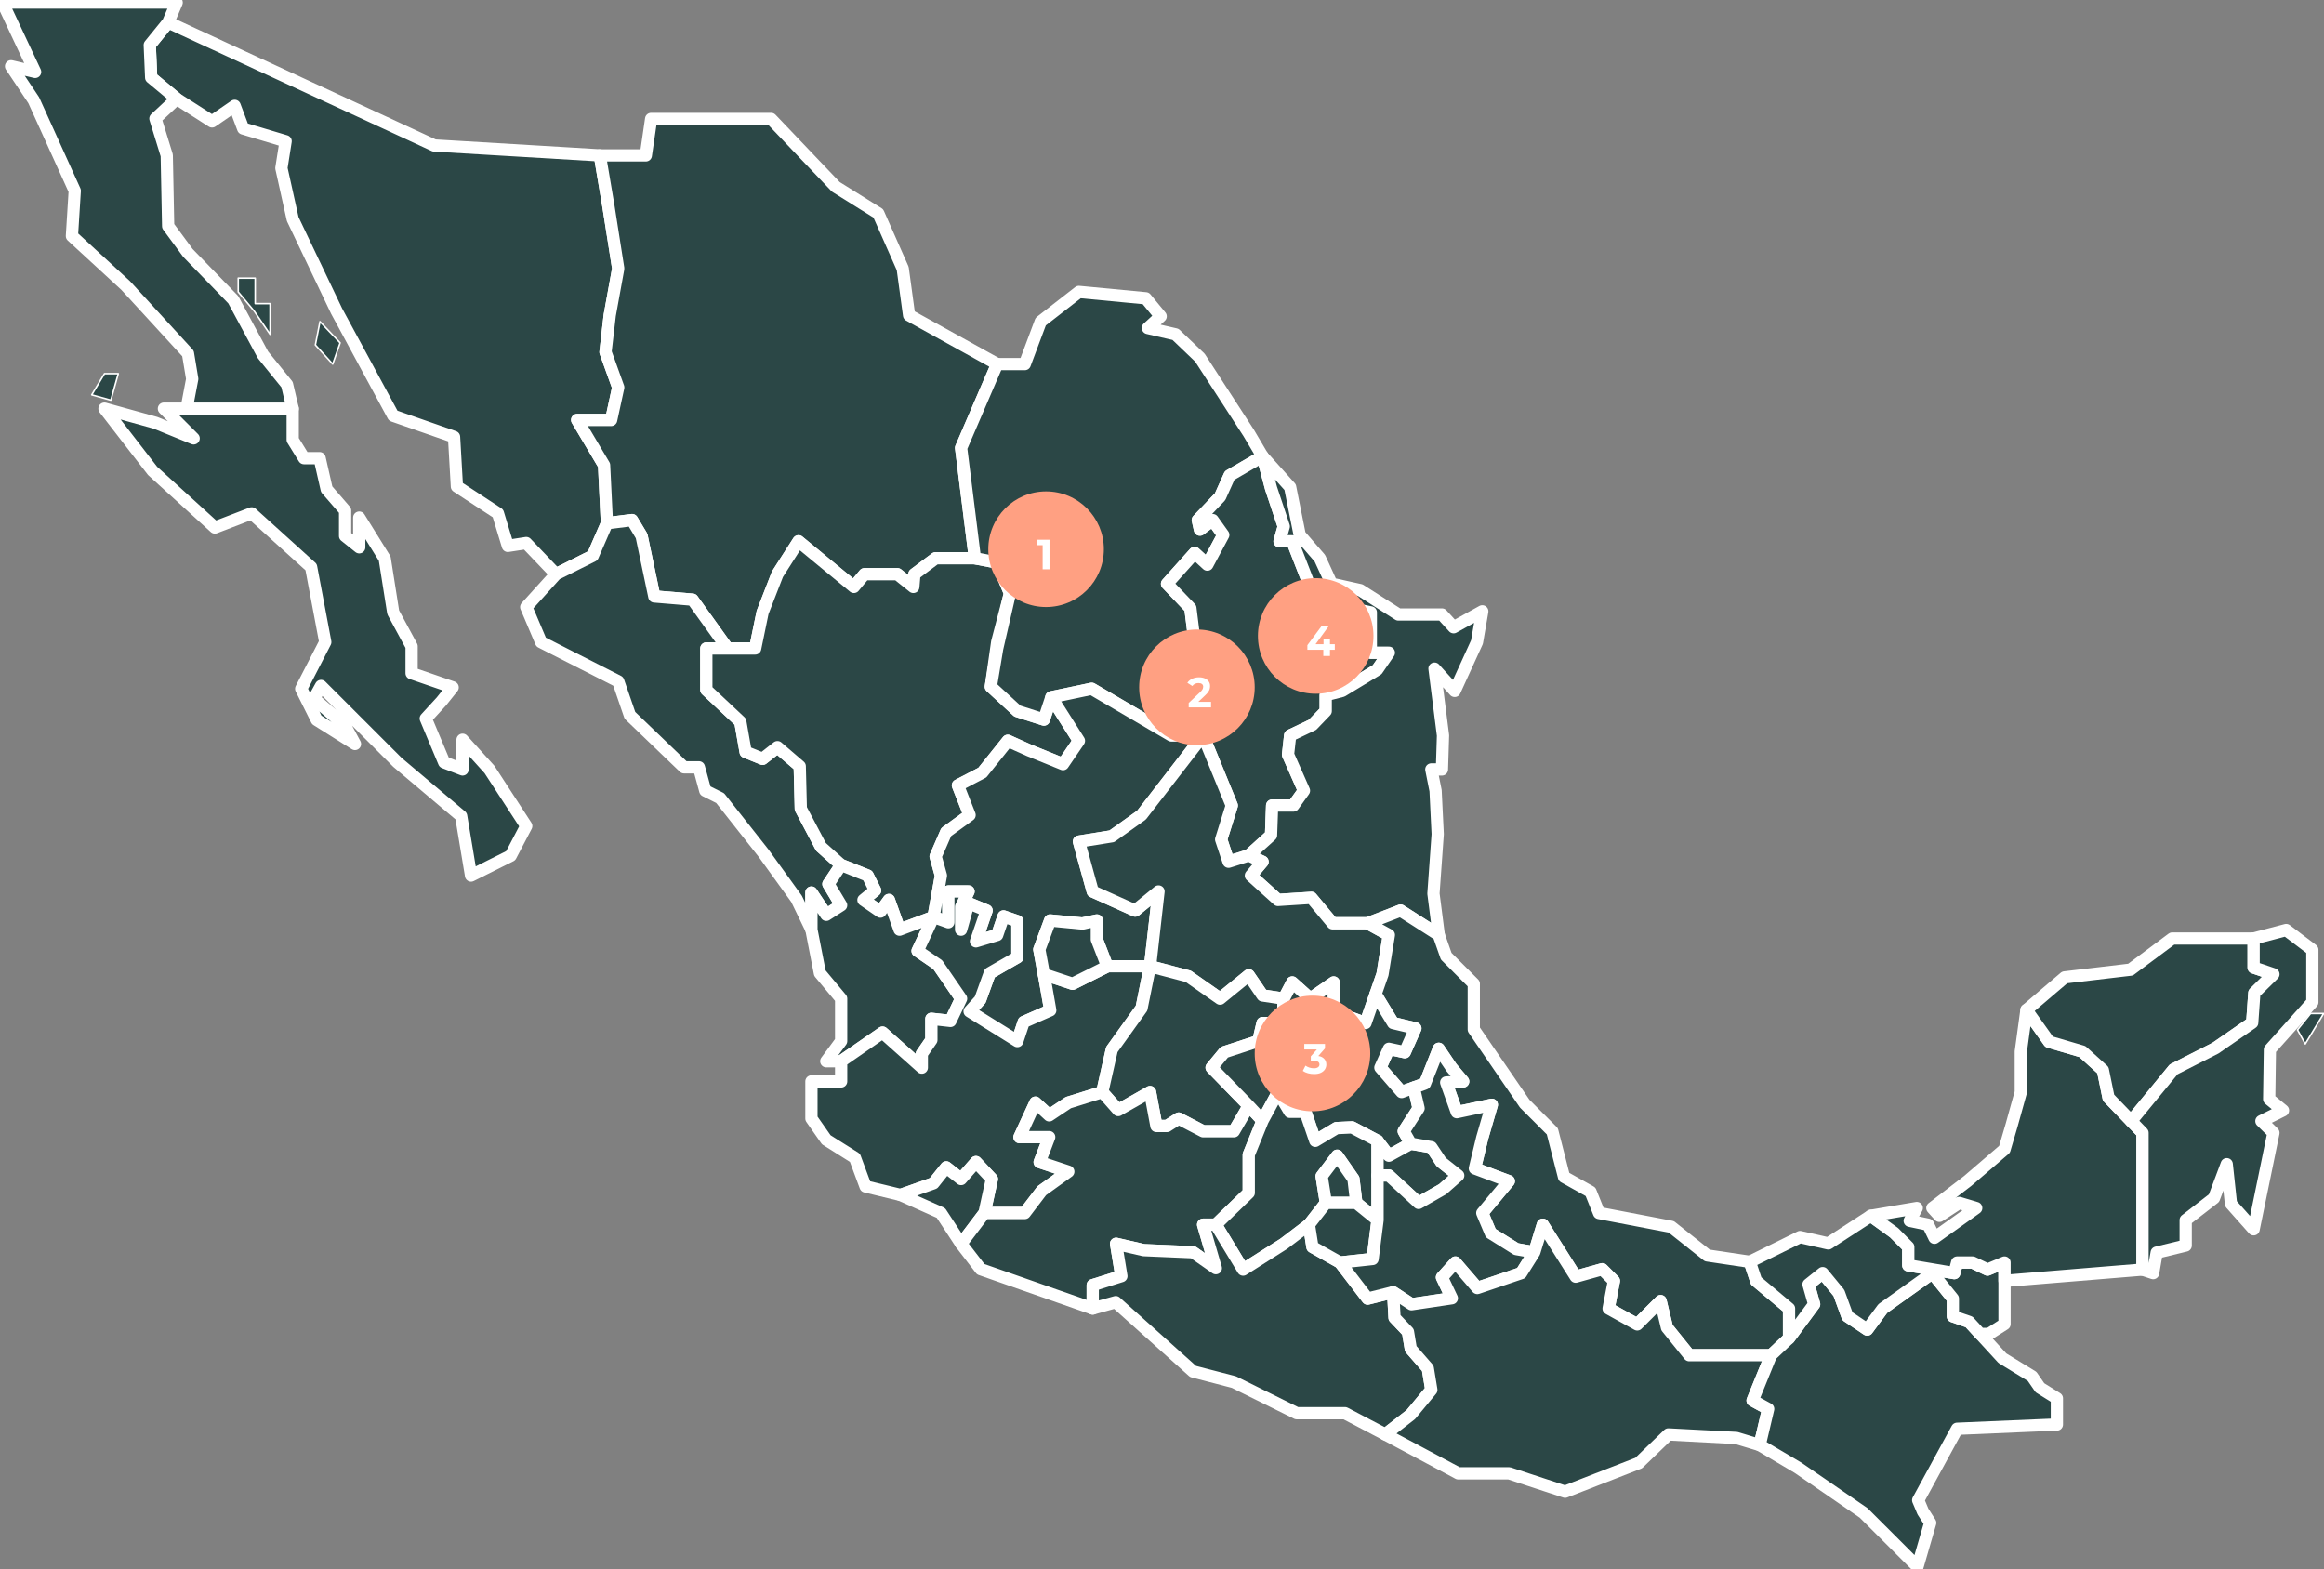 <?xml version="1.0" encoding="UTF-8"?> <svg xmlns="http://www.w3.org/2000/svg" width="770" height="520" viewBox="0 0 770 520" fill="none"><rect x="0" y="0" width="770" height="520" fill="#808080" stroke="none"/><g clip-path="url(#clip0_265_97)"><g clip-path="url(#clip1_265_97)"><path d="M54.312 135.408H61.813H96.983V145.723L100.737 151.816H105.893L108.238 162.13L114.336 169.166V177.603L119.025 181.353V171.51L127.464 185.106L130.28 202.919L136.374 214.172V223.08L149.974 227.768L146.223 232.456L141.063 238.082L147.158 252.617L153.257 254.961V245.114L162.167 254.961L174.356 273.712L169.2 283.559L156.068 290.124L152.785 270.43L131.686 252.617L106.365 227.301L104.02 231.517L114.336 240.426L117.615 246.524L104.955 238.553L99.799 228.235L107.77 212.766L103.082 187.917L83.384 170.1L71.195 174.792L50.562 156.037L34.619 135.408L51.497 140.096L64.161 145.255L54.312 135.408Z" fill="#2B4746" stroke="white" stroke-width="4.06" stroke-linecap="round" stroke-linejoin="round"></path><path d="M55.718 7.419L143.875 48.208L198.743 51.486L201.554 68.133L204.837 88.993L202.022 104.466L200.616 116.657L204.837 128.377L202.493 139.158H191.238L200.149 154.16L201.087 173.382L196.398 184.168L184.205 190.261L174.356 179.947L168.262 180.886L164.979 170.1L151.379 161.196L150.441 144.784L130.28 137.752L111.521 103.061L96.983 72.586L93.233 55.707L94.638 46.798L80.572 42.582L77.756 35.079L70.256 40.238L58.534 32.735L50.091 25.703L49.623 14.918L55.718 7.419Z" fill="#2B4746" stroke="white" stroke-width="4.06" stroke-linecap="round" stroke-linejoin="round"></path><path d="M106.011 106.575L104.487 114.313L110.233 120.642L112.695 113.606L106.011 106.575Z" fill="#2B4746" stroke="white" stroke-width="0.51" stroke-linecap="round" stroke-linejoin="round"></path><path d="M0.854 0.854H58.534L55.718 7.419L49.624 14.918L50.091 25.703L58.534 32.735L51.497 39.3L55.251 51.486L55.718 74.93L62.284 83.838L77.289 99.307L87.138 117.591L95.11 127.438L96.983 135.408H61.813L63.69 125.562L62.284 117.124L41.652 94.619L23.831 78.212L24.77 63.21L11.171 33.202L3.666 21.954L11.638 23.826L0.854 0.854Z" fill="#2B4746" stroke="white" stroke-width="4.06" stroke-linecap="round" stroke-linejoin="round"></path><path d="M78.931 92.158H84.558V100.599H89.483V110.795L84.204 103.061L78.931 96.732V92.158Z" fill="#2B4746" stroke="white" stroke-width="0.51" stroke-linecap="round" stroke-linejoin="round"></path><path d="M34.619 123.807L30.397 130.839L36.727 132.598L39.19 123.807H34.619Z" fill="#2B4746" stroke="white" stroke-width="0.51" stroke-linecap="round" stroke-linejoin="round"></path><path d="M198.743 51.486H213.979L215.739 39.417H255.48L276.933 61.918L291.003 70.709L299.093 88.993L301.202 104.466L330.391 120.642L318.433 148.42L323.008 184.988H309.994L302.961 190.261L302.607 194.482L297.334 190.261H286.428L282.914 194.482L264.567 179.362L257.593 190.261L252.668 202.919L250.206 214.874H241.06L229.456 198.703L216.795 197.646L212.574 177.603L209.408 172.33L201.087 173.382L200.149 154.16L191.238 139.158H202.493L204.837 128.377L200.616 116.657L202.022 104.466L204.837 88.993L201.554 68.133L198.743 51.486Z" fill="#2B4746" stroke="white" stroke-width="4.06" stroke-linecap="round" stroke-linejoin="round"></path><path d="M184.205 190.261L174.356 201.16L179.281 212.766L204.838 225.778L208.706 237.026L226.644 254.258H231.565L233.678 261.993L238.602 264.454L253.018 282.739L263.923 297.858L268.848 308.055V295.75L273.768 303.131L278.692 299.967L274.471 292.935L278.692 286.606L272.013 280.63L265.329 267.972L264.975 253.905L257.593 247.576L252.668 251.443L247.041 249.158L245.282 239.138L234.027 228.589V214.874H241.06L229.456 198.703L216.795 197.646L212.574 177.603L209.409 172.33L201.088 173.382L196.399 184.168L184.205 190.261Z" fill="#2B4746" stroke="white" stroke-width="4.06" stroke-linecap="round" stroke-linejoin="round"></path><path d="M278.692 286.606L287.485 290.124L289.947 295.047L286.079 298.212L291.706 302.079L294.518 298.212L298.037 308.055L309.292 303.838L311.754 290.124L309.994 283.795L313.509 275.707L321.249 270.081L317.381 260.234L325.467 256.017L333.91 245.467L340.943 248.632L352.198 253.202L357.471 245.467L348.33 231.05L345.867 238.436L337.075 235.62L328.282 227.532L330.391 212.766L334.613 196.59L330.391 186.394L323.008 184.988H309.994L302.961 190.261L302.608 194.482L297.334 190.261H286.428L282.914 194.482L264.567 179.362L257.593 190.261L252.668 202.919L250.206 214.874H241.06H234.027V228.589L245.282 239.138L247.041 249.158L252.668 251.443L257.593 247.576L264.975 253.905L265.329 267.972L272.013 280.63L278.692 286.606Z" fill="#2B4746" stroke="white" stroke-width="4.06" stroke-linecap="round" stroke-linejoin="round"></path><path d="M330.391 120.642H339.537L344.811 106.575L357.471 96.732L379.627 98.84L384.552 104.816L380.334 108.687L389.476 110.795L397.566 118.53L413.745 143.497L418.316 151.231L407.415 157.56L404.25 164.592L396.863 172.33L397.566 175.495L401.787 172.33L405.302 177.254L400.028 187.097L395.806 183.229L386.665 193.426L394.401 201.514L395.806 212.766L403.896 218.039L412.689 225.778H408.118L398.972 224.019L396.16 232.456L398.622 243.708H388.07L374.353 235.62L361.693 228.235L348.329 231.05L345.867 238.436L337.075 235.62L328.282 227.532L330.391 214.874L334.612 196.59L330.391 186.394L323.008 184.988L318.433 148.42L330.391 120.642Z" fill="#2B4746" stroke="white" stroke-width="4.06" stroke-linecap="round" stroke-linejoin="round"></path><path d="M418.316 151.231L421.128 161.781L425.349 174.439L423.943 179.362H428.165L433.788 193.779L438.713 199.755L454.189 202.919V216.28H460.166L456.298 221.906L444.694 228.942L439.243 230.348V235.62L434.845 240.19L427.458 243.708L426.755 250.037L432.033 261.993L428.514 266.916H421.481L421.128 276.763L413.745 283.441L407.061 285.55L404.599 278.169L408.118 266.916L398.622 243.708L396.16 232.456L398.972 224.019L408.118 225.778H412.689L403.896 218.039L395.806 212.766L394.401 201.514L386.665 193.426L395.806 183.229L400.028 187.097L405.302 177.254L401.787 172.33L397.566 175.495L396.863 172.33L404.25 164.592L407.415 157.56L418.316 151.231Z" fill="#2B4746" stroke="white" stroke-width="4.06" stroke-linecap="round" stroke-linejoin="round"></path><path d="M418.316 151.231L427.458 161.427L430.623 177.254L437.307 184.988L441.175 193.426L450.67 195.538L463.331 203.622H477.751L481.619 207.843L491.118 202.57L489.359 212.766L481.972 228.942L475.289 221.557L478.104 243.708L477.751 254.961H474.236L475.642 261.993L476.345 276.41L474.939 296.099L476.699 309.813L464.034 301.725L453.133 305.946H441.528L434.495 297.505L423.417 298.212L414.448 290.124L418.316 285.55L413.745 283.441L421.128 276.763L421.481 266.916H428.514L432.033 261.993L426.755 250.037L427.458 243.708L434.845 240.19L439.243 235.62V230.348L444.694 228.942L456.298 221.906L460.166 216.28H454.189V202.919L438.713 199.755L433.788 193.779L428.165 179.362H423.943L425.349 174.439L421.128 161.781L418.316 151.231Z" fill="#2B4746" stroke="white" stroke-width="4.06" stroke-linecap="round" stroke-linejoin="round"></path><path d="M268.847 308.054L271.659 322.471L278.692 330.913V344.976L273.767 351.655H278.692L292.409 342.161L305.423 353.767V349.197L308.588 344.623V337.591L314.918 338.294L318.433 330.913L310.697 319.66L304.013 315.086L309.291 303.838L298.036 308.054L294.518 298.212L291.706 302.079L286.079 298.212L289.947 295.047L287.484 290.124L278.692 286.606L274.47 292.935L278.692 299.966L273.767 303.131L268.847 295.75V308.054Z" fill="#2B4746" stroke="white" stroke-width="4.06" stroke-linecap="round" stroke-linejoin="round"></path><path d="M376.113 301.73L383.849 295.396L381.037 320.186H366.967L366.87 320.237L363.41 311.291V305.004L358.604 306.026L347.926 305.004L344.348 314.615L346.675 327.399L347.976 334.776L339.184 338.647L337.075 344.976L330.391 341.458L321.249 335.129L324.764 331.262L327.933 322.471L337.075 317.199V305.243L332.504 303.657L330.391 309.813L323.358 311.926L326.877 301.73L320.9 299.264L318.433 308.054V300.497L320.9 295.396H314.216V305.593L309.292 303.838L311.75 290.124L309.994 283.791L313.513 275.707L321.249 270.081L317.377 260.234L325.471 256.013L333.91 245.467L340.943 248.632L352.198 253.202L357.476 245.467L348.33 231.05L361.693 228.235L388.071 243.708H398.622L378.222 270.081L368.373 277.112L357.476 278.871L362.047 295.396L376.113 301.73Z" fill="#2B4746" stroke="white" stroke-width="4.06" stroke-linecap="round" stroke-linejoin="round"></path><path d="M278.692 351.655V358.337H268.847V370.646L273.767 377.678L283.263 383.653L286.782 393.147L298.386 395.962L309.291 392.095L313.508 386.818L318.433 390.685L323.357 385.063L328.631 390.685L326.173 401.937H333.556H339.537L345.164 394.556L353.957 388.227L344.461 385.063L347.626 376.798H337.777L343.051 365.369L347.626 369.59L353.957 365.369L365.211 361.855L368.376 347.787L378.221 334.077L381.037 320.186H366.966L355.362 325.989L345.867 322.825L347.976 334.78L339.183 338.647L337.074 344.976L321.249 335.129L324.763 331.262L327.928 322.471L337.074 317.199V305.243L332.503 303.661L330.391 309.813L323.357 311.922L326.876 301.725L320.895 299.264L318.433 308.054V300.497L320.895 295.396H314.216V305.593L309.291 303.838L304.013 315.086L310.697 319.66L318.433 330.913L314.918 338.294L308.588 337.591V344.623L305.423 349.197V353.767L292.409 342.161L278.692 351.655Z" fill="#2B4746" stroke="white" stroke-width="4.06" stroke-linecap="round" stroke-linejoin="round"></path><path d="M381.037 320.186L393.698 323.528L404.25 330.913L413.745 323.174L418.316 329.857L425.349 330.913L428.165 325.548L434.142 330.913L441.878 325.548V335.129L452.43 338.997L458.057 322.825L460.166 309.813L453.132 305.946H441.528L434.495 297.505L423.417 298.212L414.448 290.124L418.316 285.549L413.745 283.441L407.061 285.549L404.599 278.168L408.118 266.916L398.622 243.708L378.221 270.08L368.377 277.112L357.471 278.871L362.046 295.396L376.113 301.725L383.849 295.396L381.037 320.186Z" fill="#2B4746" stroke="white" stroke-width="4.06" stroke-linecap="round" stroke-linejoin="round"></path><path d="M298.386 395.962L311.753 401.937L318.433 412.138L326.173 401.937L328.631 390.685L323.358 385.063L318.433 390.685L313.509 386.818L309.291 392.095L298.386 395.962Z" fill="#2B4746" stroke="white" stroke-width="4.06" stroke-linecap="round" stroke-linejoin="round"></path><path d="M365.211 361.855L370.485 367.831L381.037 361.855L383.146 373.108H386.664L390.533 370.646L398.622 374.862H408.82L413.745 366.425L401.434 353.767L405.655 348.667L416.91 344.976L418.316 338.997H425L425.349 330.913L418.316 329.857L413.745 323.174L404.25 330.913L393.698 323.528L381.037 320.187L378.221 334.077L368.377 347.787L365.211 361.855Z" fill="#2B4746" stroke="white" stroke-width="4.06" stroke-linecap="round" stroke-linejoin="round"></path><path d="M318.433 412.138L324.94 420.575L362.046 433.587V425.848L371.542 422.86L369.782 412.138L378.924 414.246L395.28 414.949L402.84 420.222L398.622 405.805H402.84L413.745 395.259V382.601L418.316 371.349L413.745 366.425L408.821 374.862H398.622L390.533 370.646L386.665 373.108H383.146L381.037 361.855L370.485 367.831L365.212 361.855L353.957 365.369L347.626 369.59L343.051 365.369L337.778 376.798H347.626L344.461 385.063L353.957 388.227L345.164 394.556L339.537 401.937H333.556H326.173L318.433 412.138Z" fill="#2B4746" stroke="white" stroke-width="4.06" stroke-linecap="round" stroke-linejoin="round"></path><path d="M476.698 309.813L479.161 316.845L488.302 325.989V341.109L505.185 365.722L514.326 374.862L518.194 389.982L526.987 394.906L529.803 401.937L553.718 406.512L565.676 416.005L579.742 418.113L581.855 424.442L592.756 433.586V443.429L586.775 449.055H559.695L552.312 439.915L550.199 431.125L542.463 438.859L532.968 433.586L534.727 424.442L530.859 420.575L522.067 423.037L511.161 405.805L508.35 414.949L502.369 413.893L493.93 408.62L491.118 401.937L499.907 391.392L488.656 387.171L491.118 376.975L494.283 366.072L482.675 368.533L479.161 358.691L484.784 358.337L480.916 353.767L476.698 347.526L472.123 359.04L464.387 361.855L457.354 353.767L460.166 347.526L465.444 348.667L468.958 340.756L461.576 338.997L455.75 329.453L458.057 322.825L460.166 309.813L453.132 305.946L464.034 301.725L476.698 309.813Z" fill="#2B4746" stroke="white" stroke-width="4.06" stroke-linecap="round" stroke-linejoin="round"></path><path d="M418.316 371.349L425.349 358.337L432.5 353.767L433.675 344.976L443.991 340.053V335.904L441.878 335.129V325.548L434.142 330.913L428.165 325.548L425.349 330.913L425 338.997H418.316L416.91 344.976L405.656 348.667L401.434 353.767L413.745 366.425L418.316 371.349Z" fill="#2B4746" stroke="white" stroke-width="4.06" stroke-linecap="round" stroke-linejoin="round"></path><path d="M423.417 361.914L427.344 368.416H432.5L435.783 378.027L442.817 373.81L447.977 373.575L456.416 378.027L460.166 382.95L467.435 378.965L465.09 374.862L470.015 367.246L468.415 360.391L464.387 361.855L457.354 353.767L460.166 347.527L465.444 348.667L468.958 340.756L461.576 338.997L455.751 329.453L452.43 338.997L443.991 335.904V340.053L433.675 344.976L432.5 353.767L425.349 358.337L423.417 361.914Z" fill="#2B4746" stroke="white" stroke-width="4.06" stroke-linecap="round" stroke-linejoin="round"></path><path d="M402.84 405.805L411.868 420.693L425.349 412.138L433.675 405.805L439.302 398.6L437.892 389.751L443.052 382.95L448.444 390.685L449.383 398.6L456.416 404.281V389.515V378.027L447.977 373.575L442.817 373.81L435.783 378.027L432.5 368.416H427.344L423.417 361.914L418.316 371.349L413.745 382.601V395.259L402.84 405.805Z" fill="#2B4746" stroke="white" stroke-width="4.06" stroke-linecap="round" stroke-linejoin="round"></path><path d="M362.046 433.587L369.665 431.474L395.28 454.446L408.821 457.964L429.63 468.278H445.632L458.996 475.31L467.435 468.745L474.236 460.544L473.062 453.394L467.435 446.947L466.496 441.321L462.043 436.633L461.576 428.192L453.132 430.304L443.991 418.349L434.845 413.19L433.674 405.805L425.349 412.138L411.868 420.693L402.84 405.805H398.622L402.84 420.222L395.28 414.949L378.924 414.246L369.782 412.138L371.542 422.86L362.046 425.848V433.587Z" fill="#2B4746" stroke="white" stroke-width="4.06" stroke-linecap="round" stroke-linejoin="round"></path><path d="M439.302 398.6H449.383L448.444 390.685L443.052 382.95L437.892 389.751L439.302 398.6Z" fill="#2B4746" stroke="white" stroke-width="4.06" stroke-linecap="round" stroke-linejoin="round"></path><path d="M443.99 418.349L454.774 417.175L456.415 404.281L449.382 398.6H439.302L433.674 405.805L434.844 413.19L443.99 418.349Z" fill="#2B4746" stroke="white" stroke-width="4.06" stroke-linecap="round" stroke-linejoin="round"></path><path d="M456.416 389.515H460.166L470.015 398.6L477.986 394.056L483.147 389.515L477.519 385.063L474.236 380.139L467.435 378.965L460.166 382.95L456.416 378.027V389.515Z" fill="#2B4746" stroke="white" stroke-width="4.06" stroke-linecap="round" stroke-linejoin="round"></path><path d="M461.576 428.192L467.67 432.177L481.034 430.186L477.751 423.272L482.208 418.349L489.477 426.786L504.011 421.863L508.35 414.949L502.369 413.893L493.93 408.62L491.118 401.937L499.907 391.392L488.656 387.171L491.118 376.975L494.284 366.072L482.675 368.533L479.161 358.691L484.784 358.337L480.916 353.767L476.699 347.526L472.123 359.04L468.415 360.391L470.015 367.246L465.09 374.862L467.435 378.965L474.236 380.139L477.519 385.063L483.147 389.515L477.987 394.056L470.015 398.6L460.166 389.515H456.416V404.281L454.774 417.175L443.991 418.349L453.133 430.304L461.576 428.192Z" fill="#2B4746" stroke="white" stroke-width="4.06" stroke-linecap="round" stroke-linejoin="round"></path><path d="M458.996 475.31L483.147 488.204H500.025L518.548 494.297L542.931 484.803L552.78 475.31L575.289 476.484L583.025 478.828L585.841 466.873L580.681 464.058L586.775 449.056H559.695L552.312 439.916L550.2 431.125L542.463 438.859L532.968 433.587L534.727 424.442L530.859 420.575L522.067 423.037L511.161 405.805L508.35 414.949L504.01 421.863L489.477 426.786L482.208 418.349L477.751 423.273L481.034 430.186L467.67 432.177L461.576 428.192L462.043 436.633L466.496 441.321L467.435 446.947L473.062 453.394L474.236 460.544L467.435 468.745L458.996 475.31Z" fill="#2B4746" stroke="white" stroke-width="4.06" stroke-linecap="round" stroke-linejoin="round"></path><path d="M592.756 443.429L601.077 432.177L599.204 425.616L603.893 421.863L609.285 428.427L612.101 436.162L618.662 440.559L623.823 433.587L640.233 421.863L647.035 430.304V436.162L652.427 438.039L663.446 450.053L673.295 456.087L675.875 459.841L681.498 463.355V472.028L648.441 473.437L635.544 497.112L637.127 500.862L639.53 504.611L635.309 519.146L617.492 501.333L595.686 486.327L583.025 478.828L585.841 466.873L580.681 464.057L586.775 449.056L592.756 443.429Z" fill="#2B4746" stroke="white" stroke-width="4.06" stroke-linecap="round" stroke-linejoin="round"></path><path d="M579.742 418.113L596.389 409.907L605.77 412.02L619.837 402.876L627.573 408.473L632.262 413.19V419.287L647.502 421.863L648.441 418.349H653.597L658.521 420.693L664.149 418.349V438.741L658.993 442.024H656.08L652.427 438.039L647.035 436.162V430.304L640.233 421.863L623.823 433.586L618.662 440.559L612.101 436.162L609.285 428.427L603.893 421.863L599.204 425.616L601.077 432.177L592.756 443.429V433.586L581.855 424.442L579.742 418.113Z" fill="#2B4746" stroke="white" stroke-width="4.06" stroke-linecap="round" stroke-linejoin="round"></path><path d="M619.837 402.876L635.078 400.296L632.733 404.517L638.828 405.805L640.936 410.143L654.771 400.296L649.144 398.6L642.578 402.876L640.234 400.296L651.96 391.303L664.149 380.842L666.493 372.872L669.541 361.914V348.448L671.418 334.662L678.922 345.212L689.941 348.448L696.739 354.588L698.616 363.728L709.871 375.393V420.693L664.149 424.442V418.349L658.521 420.693L653.597 418.349H648.441L647.502 421.863L632.262 419.287V413.19L627.573 408.473L619.837 402.876Z" fill="#2B4746" stroke="white" stroke-width="4.06" stroke-linecap="round" stroke-linejoin="round"></path><path d="M671.417 334.662L684.078 323.877L705.885 321.302L719.715 310.988H746.682V320.595L753.244 322.825L746.914 329.036L746.211 338.883L734.022 347.32L720.187 354.352L706.108 371.492L698.616 363.728L696.739 354.588L689.941 348.448L678.922 345.212L671.417 334.662Z" fill="#2B4746" stroke="white" stroke-width="4.06" stroke-linecap="round" stroke-linejoin="round"></path><path d="M746.682 310.988L757.466 308.172L766.14 314.737V332.083L752.074 347.787L751.838 364.199L756.409 367.949L749.258 371.492L753.244 375.393L746.682 407.332L739.178 398.891L737.772 385.766L733.55 397.018L724.173 404.281V412.723L714.559 415.067L713.385 421.863L709.871 420.693V375.393L706.108 371.492L720.187 354.352L734.022 347.32L746.211 338.883L746.914 329.036L753.244 322.825L746.682 320.595V310.988Z" fill="#2B4746" stroke="white" stroke-width="4.06" stroke-linecap="round" stroke-linejoin="round"></path><path d="M761.216 341.24L763.796 345.915L769.89 335.832H765.555L761.216 341.24Z" fill="#2B4746" stroke="white" stroke-width="0.51" stroke-linecap="round" stroke-linejoin="round"></path><path d="M345.867 322.825L355.363 325.989L366.87 320.237L363.41 311.291V305.004L358.603 306.026L347.925 305.004L344.348 314.615L345.867 322.825Z" fill="#2B4746" stroke="white" stroke-width="4.06" stroke-linecap="round" stroke-linejoin="round"></path></g><ellipse cx="346.589" cy="181.989" rx="19.143" ry="19.157" fill="#FFA082"></ellipse><path d="M345.457 188.64V179.68L346.437 180.66H343.497V178.84H347.725V188.64H345.457Z" fill="white"></path><ellipse cx="396.574" cy="227.753" rx="19.143" ry="19.157" fill="#FFA082"></ellipse><path d="M393.845 234.403V232.933L397.625 229.363C397.924 229.093 398.143 228.85 398.283 228.635C398.423 228.421 398.517 228.225 398.563 228.047C398.619 227.87 398.647 227.707 398.647 227.557C398.647 227.165 398.512 226.867 398.241 226.661C397.98 226.447 397.593 226.339 397.079 226.339C396.669 226.339 396.286 226.419 395.931 226.577C395.586 226.736 395.292 226.983 395.049 227.319L393.397 226.255C393.771 225.695 394.293 225.252 394.965 224.925C395.637 224.599 396.412 224.435 397.289 224.435C398.017 224.435 398.652 224.557 399.193 224.799C399.744 225.033 400.169 225.364 400.467 225.793C400.775 226.223 400.929 226.736 400.929 227.333C400.929 227.651 400.887 227.968 400.803 228.285C400.729 228.593 400.57 228.92 400.327 229.265C400.094 229.611 399.749 229.998 399.291 230.427L396.155 233.381L395.721 232.555H401.251V234.403H393.845Z" fill="white"></path><ellipse cx="434.86" cy="349.079" rx="19.143" ry="19.157" fill="#FFA082"></ellipse><path d="M435.393 355.897C434.712 355.897 434.035 355.809 433.363 355.631C432.691 355.445 432.122 355.183 431.655 354.847L432.537 353.111C432.911 353.382 433.345 353.597 433.839 353.755C434.334 353.914 434.833 353.993 435.337 353.993C435.907 353.993 436.355 353.881 436.681 353.657C437.008 353.433 437.171 353.125 437.171 352.733C437.171 352.36 437.027 352.066 436.737 351.851C436.448 351.637 435.981 351.529 435.337 351.529H434.301V350.031L437.031 346.937L437.283 347.749H432.145V345.929H439.005V347.399L436.289 350.493L435.141 349.835H435.799C437.003 349.835 437.913 350.106 438.529 350.647C439.145 351.189 439.453 351.884 439.453 352.733C439.453 353.284 439.309 353.802 439.019 354.287C438.73 354.763 438.287 355.151 437.689 355.449C437.092 355.748 436.327 355.897 435.393 355.897Z" fill="white"></path><ellipse cx="435.923" cy="210.725" rx="19.143" ry="19.157" fill="#FFA082"></ellipse><path d="M433.167 215.317V213.791L437.787 207.575H440.167L435.645 213.791L434.539 213.469H442.253V215.317H433.167ZM438.445 217.375V215.317L438.515 213.469V211.635H440.657V217.375H438.445Z" fill="white"></path></g><defs><clipPath id="clip0_265_97"><rect width="770" height="520" fill="white"></rect></clipPath><clipPath id="clip1_265_97"><rect width="770" height="520" fill="white"></rect></clipPath></defs></svg> 
